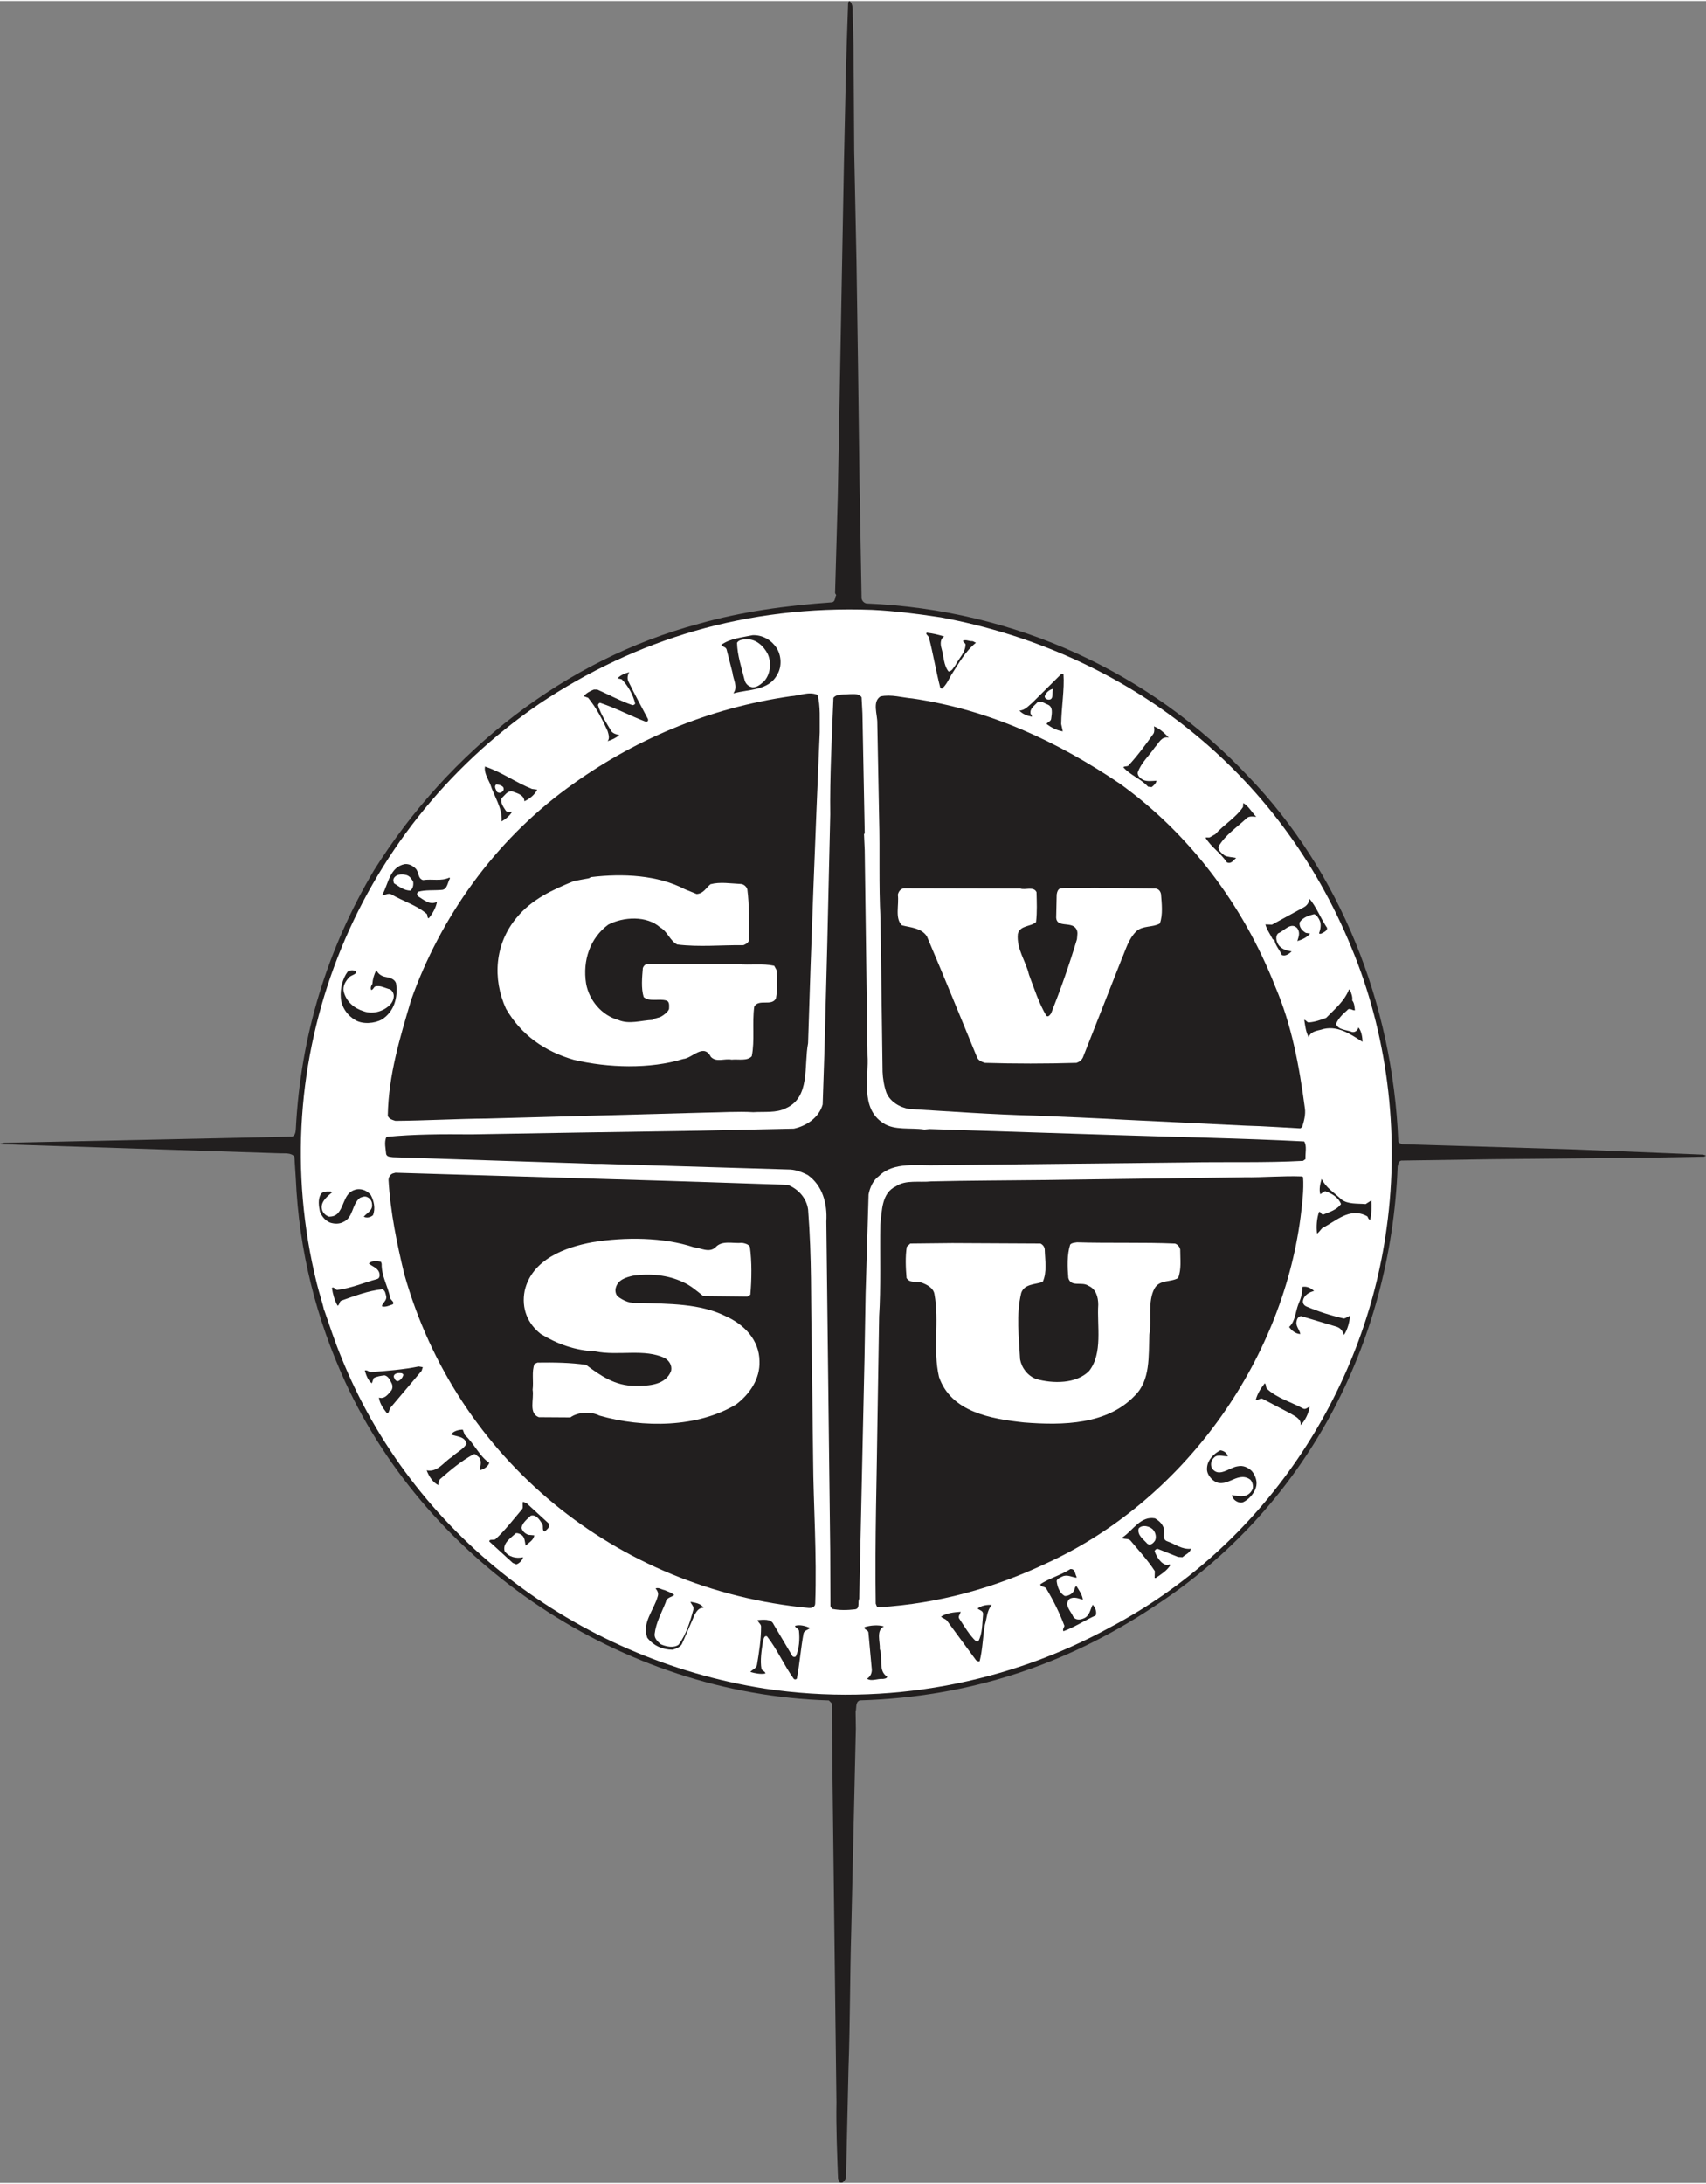 <svg enable-background="new 0 0 49.999 63.938" height="357.771" viewBox="0 0 49.999 63.938" width="279.508" xmlns="http://www.w3.org/2000/svg" xmlns:xlink="http://www.w3.org/1999/xlink"><rect x="0" y="0" width="49.999" height="63.938" fill="#808080" stroke="none"/><clipPath id="a"><path d="m0 0h49.999v63.93h-49.999z"/></clipPath><path clip-path="url(#a)" d="m24.989.308.026 1.004.02 3.086.067 3.247.047 3.179.041 3.247.061 3.434c.013.074.066.128.14.148 4.372.18 8.341 2.035 11.193 5.067 2.678 2.785 4.23 6.628 4.397 10.691.007.061.074.067.114.088l5.061.153 3.756.153.087.027-.054.033-1.506.027-4.713.047-2.658.04c-.087.021-.087.106-.106.174-.201 5.195-2.704 10.015-7.163 12.907-2.537 1.686-5.396 2.644-8.603 2.736-.134.055-.087.215-.12.33l.007.502-.135 5.924c-.04 1.346-.032 2.69-.08 4.01l-.073 3.213c-.014.061-.054.113-.107.154-.093.039-.1-.067-.127-.12-.027-.71-.06-1.5-.047-2.236l-.114-9.425-.02-2.263-.088-.088c-6.112-.18-11.729-4.022-14.171-9.324-.845-1.842-1.359-3.829-1.453-5.984l-.04-.623c-.087-.12-.269-.094-.422-.1l-8.166-.267c-.008-.021-.027-.008-.04-.014l.127-.027 8.435-.181c.087-.033.101-.127.107-.207.141-2.792.937-5.316 2.296-7.605 2.195-3.488 5.583-6.166 9.519-7.217 1.245-.354 2.559-.535 3.903-.629.106-.027.074-.154.121-.207l-.034-.061.08-2.845.181-9.813.061-2.785c.021-.596.033-1.136.061-1.861l.032-.047c.121.067.1.308.1.308" fill="#221f1f"/><path d="m27.573 18.061c5.462 1.018 9.914 4.505 12.036 9.68 1.024 2.457 1.426 5.369 1.031 8.207-.65 4.848-3.635 9.352-8.107 11.708-2.944 1.62-6.526 2.337-10.121 1.795-5.55-.871-10.343-4.539-12.425-9.747-.181-.436-.328-.896-.481-1.333h-.007c-.04-.207-.147-.515-.215-.796-1.619-6.547 1.071-13.241 6.514-16.977 2.839-1.901 6.105-2.892 9.761-2.758.689.034 1.351.121 2.014.221" fill="#fff"/><path d="m27.674 18.623c-.127.061-.114.235-.08.349.065.22.06.495.207.676.106-.014.141-.114.201-.188.101-.201.301-.375.295-.616-.027-.033-.055-.067-.081-.093.087-.054.181.013.281.006.04.007.066.034.107.047-.308.241-.516.623-.724.944-.08.141-.147.295-.274.402l-.047-.02c-.127-.489-.207-.991-.335-1.48-.013-.053-.12-.107-.06-.14.175.02.349.06.51.113" fill="#221f1f"/><path d="m22.76 18.958c.141.214.161.549.02.777-.247.475-.822.428-1.265.548h-.021c.142-.187-.007-.401-.026-.602l-.174-.683c-.026-.08-.134-.073-.154-.134.268-.187.596-.214.918-.281.3-.013.561.154.702.375" fill="#221f1f"/><path d="m22.499 19.132c.12.255.081.609-.114.81-.101.087-.2.174-.334.167-.114-.02-.201-.1-.229-.214-.087-.355-.214-.723-.221-1.091.061-.094.174-.094.281-.1.275-.014.503.201.617.428" fill="#fff"/><path d="m18.442 19.668c-.047.073-.066.18-.026.267.181.375.381.737.574 1.105.015.054-.013.08-.06.08-.441-.167-.87-.395-1.325-.549-.04-.02-.074.027-.08.061.086.281.247.522.395.769.047.061.147.094.234.108-.106.087-.221.14-.348.18.073-.08.026-.214 0-.301-.161-.355-.322-.663-.569-.971l-.128-.046c.067-.088.188-.154.295-.195h.101c.349.154.676.335 1.03.456.034.006.062-.021.081-.041-.061-.267-.208-.522-.395-.716-.041-.007-.081-.027-.127-.02.081-.1.22-.154.348-.187" fill="#221f1f"/><path d="m31.168 19.715c.033.468-.061.977-.067 1.472l.047.214c-.174-.026-.328-.107-.475-.214.02-.06.127-.073.134-.154.02-.147.067-.361-.114-.422-.087-.033-.181-.12-.288-.06-.093.101-.233.188-.201.335.021.027.04.054.04.087-.14-.027-.28-.08-.367-.181.168-.007.274-.147.382-.234l.85-.843z" fill="#221f1f"/><path d="m30.866 20.156c-.047.094.034.322-.134.315-.053 0-.114-.04-.114-.094.028-.107.142-.207.248-.221" fill="#fff"/><path d="m23.959 20.33c.093.322.06.75.066 1.098-.127 2.932-.255 6.232-.342 9.111-.127.656.074 1.593-.656 1.908-.273.141-.629.094-.95.114-.441-.027-.95.007-1.426.013l-6.38.174c-.877.007-1.781.06-2.684.067-.081-.027-.194-.053-.222-.154.021-1.191.361-2.296.684-3.387.856-2.417 2.436-4.639 4.572-6.206 1.928-1.419 4.143-2.349 6.554-2.697.261-.014.522-.148.784-.041" fill="#221f1f"/><path d="m25.251 20.404.025.469.067 3.514-.021.027.021.468.081 6.012c.047.609-.229 1.546.462 1.988.334.221.803.127 1.205.188l.154-.014 5.414.174c1.795.06 3.757.094 5.563.188.087.133.027.34.04.515l-.073.054c-1.098.061-2.275.025-3.388.047l-7.33.08c-.569.02-1.278-.113-1.714.321-.174.127-.261.335-.301.536l-.087 2.912-.033 1.92-.154 7.017c-.054.093.033.287-.121.308-.221.026-.455.033-.676-.014l-.047-.08-.006-1.613-.114-9.66c.033-.528-.114-1.051-.543-1.358-.16-.081-.321-.147-.508-.161l-5.523-.167h-.187l-5.938-.194c-.074-.014-.168 0-.201-.088-.013-.16-.066-.354.007-.508.811-.081 1.653-.081 2.497-.074l3.153-.053 3.507-.054 2.785-.06c.375-.081.737-.328.844-.71l.054-1.62.081-3.099.087-3.776c-.015-1.078.047-2.289.093-3.421.101-.127.308-.087.476-.107.127-.001.282-.021.349.093" fill="#221f1f"/><path d="m32.821 22.934c2.016 1.453 3.608 3.535 4.553 5.945.481 1.125.702 2.309.869 3.568.027.181-.026.375-.079.549l-.055.04c-.527-.027-1.063-.067-1.586-.08l-3.582-.174c-.85-.047-1.754-.087-2.63-.121-1.259-.033-2.431-.12-3.656-.194-.28-.04-.568-.214-.676-.475-.067-.188-.106-.422-.113-.616l-.061-4.492c-.053-.997-.013-1.961-.04-2.932l-.053-2.792c.006-.254-.154-.629.093-.783.315-.067.63.034.937.06 2.278.335 4.251 1.266 6.079 2.497" fill="#221f1f"/><path d="m34.254 21.582c-.221-.04-.287.161-.408.288-.174.255-.402.449-.502.736-.013.108.1.188.167.221.106.047.261.027.382.02 0 .067-.087.148-.141.188l-.107-.014c-.201-.227-.521-.334-.723-.569.034-.033.101-.02.141-.04.274-.294.509-.616.743-.944.033-.06.027-.147.013-.214.181.074.287.181.435.328" fill="#221f1f"/><path d="m15.591 23.088.153.021c-.073.153-.228.274-.375.341-.007-.194-.228-.241-.375-.295-.134 0-.207.128-.294.208-.041.147.066.268.127.368.048.047.12.027.181.027-.067.114-.188.214-.308.281.033-.388-.221-.729-.335-1.098-.073-.161-.181-.335-.153-.509.481.154.903.469 1.379.656" fill="#221f1f"/><path d="m14.74 23.028c.033.034.026.107-.007.127-.04.054-.12.061-.167.02-.026-.066-.101-.16-.02-.22.073.006.147.026.194.073" fill="#fff"/><path d="m36.817 23.905c-.1-.007-.221-.033-.301.06-.274.255-.609.476-.803.81-.021.121.106.208.174.262.1.053.227.046.341.073-.087.08-.154.188-.273.127-.182-.274-.449-.435-.623-.716.02-.027.094.007.134-.02l.153-.087c.241-.275.603-.482.811-.797l.007-.114c.147.081.247.262.38.402" fill="#221f1f"/><path d="m12.177 25.418c.106.1.06.295.221.341.261-.04.535.041.771-.073l.02.02c-.074.12-.074.335-.248.341-.228.02-.475-.006-.683.054-.047.04-.04.087-.014.127.175.107.355.281.563.167-.027.168-.134.355-.241.482-.053 0-.027-.093-.06-.127-.302-.261-.69-.368-1.031-.569-.087-.047-.174.007-.248.027l-.02-.02c.174-.315.214-.81.655-.897.126-.014.241.053.315.127" fill="#221f1f"/><path d="m12.109 25.806c.014.101-.007.201-.08.261-.188 0-.335-.12-.482-.214-.021-.06-.033-.12.014-.174.074-.094.229-.1.348-.067.1.027.154.114.2.194" fill="#fff"/><path d="m20.417 26.168c.2-.014.268-.174.408-.288.288-.074.576-.02.877-.007.095 0 .181.081.201.161.061.468.046.964.046 1.459.008.101-.093.141-.159.174-.65-.007-1.3.06-1.942-.02-.214-.107-.287-.388-.502-.502-.388-.348-1.071-.314-1.52-.08-.528.388-.757 1.044-.649 1.727.087.489.456.93.938 1.064.328.141.669.014 1.011 0 .073-.06.175-.053.255-.1s.193-.127.227-.221c0-.08.027-.221-.087-.248-.207-.06-.488.047-.656-.1-.08-.254-.046-.589-.025-.85.02-.061.066-.107.127-.121l2.671.007c.341.033.709-.027 1.051.047l.067.12c.025.268.033.576-.015.837-.127.241-.502 0-.636.241-.066.482.021.991-.073 1.453-.134.147-.388.08-.589.1-.221-.04-.441.087-.608-.08-.216-.415-.543.04-.812.06-.984.301-2.195.261-3.199.027-.856-.248-1.54-.717-1.995-1.5-.401-.883-.327-1.901.309-2.664.448-.549 1.063-.823 1.687-1.078l.436-.08.06-.034c.938-.113 1.955-.06 2.751.355z" fill="#fff"/><path d="m33.865 26.007c.095.014.142.074.161.161.021.268.061.609-.034.863-.207.121-.502.054-.688.228-.234.228-.308.535-.429.81l-1.139 2.892c-.04.08-.106.127-.187.154-.897.027-1.801.027-2.685 0-.101-.034-.2-.074-.234-.174-.482-1.172-.964-2.357-1.466-3.535-.167-.248-.469-.254-.729-.321-.215-.201-.081-.596-.121-.897.021-.094.074-.167.174-.188l3.414.007c.142.054.396-.074.476.107.007.288.021.576-.014.877-.161.141-.469.087-.534.348-.041.442.233.79.327 1.192.154.408.287.83.509 1.205.06.047.106-.027.141-.074.281-.709.535-1.432.756-2.169.007-.114.041-.227-.033-.321-.146-.201-.556-.014-.576-.308l.015-.683c.013-.074.033-.154.113-.181.348-.026.649 0 .983-.013z" fill="#fff"/><g fill="#221f1f"><path d="m38.866 27.118c.061.061.014.121-.054.161-.047.027-.12.08-.154.04.04-.107.067-.247.027-.355-.033-.08-.08-.167-.167-.207-.161.04-.335.094-.429.241-.021.147.081.248.181.308l.127.02c-.093.114-.241.181-.375.221.041-.141.087-.241 0-.375-.187-.201-.388.08-.562.147-.074.067-.061.188-.027.268.074.181.241.234.422.261-.066.067-.181.154-.288.107-.06-.146-.193-.281-.214-.435l-.053-.027c-.073-.147-.174-.281-.214-.435l.193.007.932-.509c.1-.054.153-.141.167-.248.187.215.32.549.488.81"/><path d="m11.307 28.598c.12.02.261.06.301.187.061.409-.054.83-.415 1.058-.214.12-.563.147-.776.02-.228-.127-.415-.382-.429-.663-.02-.254.047-.549.201-.756.061-.054.174-.047.241-.02.053.093-.134.114-.201.187-.101.114-.194.255-.154.422.08.294.302.482.582.569.256.094.55.013.737-.154.093-.08.14-.174.147-.288 0-.087-.048-.167-.114-.201-.142-.033-.281-.127-.436-.08-.047.033-.054.094-.113.1-.027-.06 0-.134.034-.174.013-.147.053-.288.119-.408.047.107.148.181.276.201"/><path d="m39.563 28.966c.034.1.087.214.067.321.066.074.066.188.08.288-.073.014-.16-.094-.228 0-.134.114-.261.241-.328.402.073.181.314.167.476.234.094.014.161-.053.181-.134.087.094.12.288.12.422-.361-.234-.763-.509-1.218-.355-.135.034-.315.06-.355.221-.087-.147-.106-.335-.134-.509.054 0 .074.074.134.074.182-.013.349-.074.509-.134.262-.268.529-.482.669-.83z"/><path d="m23.089 34.69c.313.127.548.388.595.722.114 1.487.074 2.584.107 4.05l.04 3.314c.007 1.199.113 2.792.061 4.177 0 .114-.107.142-.194.134-5.649-.535-10.322-4.363-11.849-9.779-.214-.885-.408-1.821-.462-2.758 0-.095.066-.188.154-.201l.047-.014 8.06.241z"/><path d="m38.19 34.461c.026.375-.026.791-.074 1.178-.562 4.285-3.454 8.302-7.424 10.13-1.525.723-3.166 1.19-4.934 1.298-.067.014-.073-.066-.093-.107-.027-1.848.032-3.715.053-5.461l.047-2.96c.054-.81.02-1.841.034-2.69.053-.402.033-.918.461-1.118.282-.194.689-.106 1.031-.142 1.098-.026 2.096-.026 3.18-.039l6.005-.082c.536.008 1.124-.045 1.667-.025z"/><path d="m39.314 35.118c.194.146.462.114.71.135l.167-.107c.015.174.007.388-.033.563-.073 0-.054-.095-.106-.107-.502-.262-.897.154-1.299.354-.055.054-.101.134-.154.16-.027-.2-.007-.448.06-.636.061 0 .055.081.121.081.188-.074.401-.142.522-.308-.074-.194-.269-.309-.455-.375-.06 0-.094.06-.154.086-.04-.146 0-.308.04-.447.14.273.355.387.581.601"/><path d="m10.864 34.984c.094.167.147.401.067.596-.067.06-.174.087-.261.048l-.007-.008c.1-.113.268-.181.24-.367 0-.088-.06-.168-.134-.201-.074-.041-.154-.008-.221.02-.241.188-.188.583-.495.71-.114.06-.261.054-.382.013-.141-.06-.241-.181-.294-.32-.034-.161-.062-.355.02-.502.061-.102.188-.088.301-.088.008.014.027.014.04.021-.161.134-.381.308-.288.549.04.08.102.134.188.167.114 0 .207-.027.281-.119.193-.242.167-.617.549-.684.162-.016.296.051.396.165"/></g><path d="m20.33 36.517c.207.02.448.174.636.007.194-.221.509-.107.784-.135.087.014.187.041.227.115.061.435.054.957.014 1.405l-.087.054-1.292-.014c-.188-.148-.382-.322-.609-.415-.421-.2-.95-.255-1.452-.181-.201.047-.436.113-.502.348-.027.087-.007.201.06.262.167.127.368.213.616.187.877.026 1.794.014 2.544.389.542.241.984.696.99 1.319.02.516-.287.964-.684 1.266-1.131.682-2.724.695-4.009.327-.248-.127-.63-.106-.85.054l-.924-.006c-.309-.115-.135-.529-.182-.805.033-.247-.034-.535.055-.756l.087-.04c.487-.007.97 0 1.425.067.409.307.856.621 1.433.614.415.007.904-.026 1.059-.44.032-.161-.055-.288-.175-.368-.596-.295-1.379-.062-2.042-.201-.596-.026-1.117-.215-1.6-.509-.388-.301-.576-.75-.475-1.266.207-.916 1.178-1.278 1.994-1.426.95-.154 2.075-.146 2.959.148" fill="#fff"/><path d="m34.435 36.41c.074.021.141.095.154.175 0 .295.04.575-.061.836-.214.127-.542.041-.689.301-.214.383-.08.938-.154 1.359-.026.629.034 1.34-.428 1.787-.804.844-2.089.877-3.247.784-.97-.106-2.135-.302-2.49-1.333-.187-.811.013-1.62-.134-2.43-.033-.18-.214-.274-.375-.334-.154-.041-.349.02-.442-.135-.025-.295-.04-.629.007-.916l.102-.095 1.23-.013 2.584.013c.067.027.121.095.127.175.008.314.074.662-.06.95-.221.08-.535.054-.629.321-.154.636-.067 1.292-.034 1.947.047.255.221.482.469.576.489.141 1.179.147 1.554-.234.408-.516.228-1.325.268-1.941 0-.228-.067-.462-.288-.556-.194-.134-.509.054-.589-.228-.027-.321-.04-.683.054-.978.046-.054.127-.054.2-.067.95.029 1.96-.004 2.871.036" fill="#fff"/><path d="m11.186 37.006c-.007.36.181.648.248.989.007.074.14.121.08.195-.1.033-.214.093-.321.06.006-.094.147-.166.127-.287-.02-.08-.026-.175-.113-.215-.423.047-.804.194-1.186.328-.087.02-.06.135-.127.154-.094-.161-.14-.348-.167-.521.067-.041.093.053.154.06.408-.048.783-.214 1.178-.321.087-.027.073-.148.047-.208-.054-.12-.193-.161-.295-.241.067-.094.241-.08.355-.054z" fill="#221f1f"/><path d="m38.512 37.801c-.134.027-.288.121-.321.262-.026.094.026.161.101.193.348.148.71.263 1.091.35.066-.007.121-.061.188-.081-.026.201-.073.396-.181.563-.04-.114-.094-.201-.221-.242l-1.031-.308c-.073-.007-.127.074-.134.134-.047.147.081.254.106.389-.127 0-.261-.102-.328-.208.182-.167.182-.435.269-.662.066-.154.127-.322.114-.509.118-.034.267.033.347.119" fill="#221f1f"/><path d="m12.357 40.139-.904 1.07c-.054.053-.039.16-.106.182-.107-.141-.221-.288-.241-.469.154.054.261-.082.348-.188.054-.054.061-.154.027-.222-.047-.092-.094-.213-.208-.24-.114.014-.221.027-.321.081l-.054.153c-.114-.086-.167-.24-.207-.375.067-.026.114.041.174.047.482-.039.957-.073 1.406-.166l.12.02z" fill="#221f1f"/><path d="m11.821 40.252c-.013.08-.08.16-.153.188-.08.007-.101-.066-.127-.121-.008-.073.06-.1.113-.113.068 0 .141-.014.167.046" fill="#fff"/><path d="m37.126 40.661c.295.281.723.395 1.077.59.074.026.121-.048.182-.055-.034.188-.127.395-.269.536.033-.187-.181-.269-.308-.349l-.79-.414c-.08-.055-.146.053-.214.02.047-.181.146-.335.261-.482.047.02.028.107.061.154" fill="#221f1f"/><path d="m13.623 42.02c.268.24.421.615.716.816-.027.101-.167.2-.281.215.02-.121.08-.295-.04-.396-.047-.021-.074-.101-.148-.067-.36.201-.655.448-.977.729-.027.054-.053.108-.04.175-.161-.074-.281-.255-.348-.436.328.066.502-.254.743-.395.134-.135.314-.208.422-.375-.027-.228-.288-.215-.449-.281.066-.101.221-.141.342-.141z" fill="#221f1f"/><path d="m35.987 42.642c-.127.014-.301-.073-.407.041-.088.079-.114.214-.055.321.208.273.502-.035.75-.067.161-.034.301.032.415.141.107.134.174.314.114.495-.054.167-.214.348-.382.421-.101.027-.207-.032-.261-.093-.027-.04-.061-.08-.054-.121.12.02.274.055.408.014.094-.033.167-.113.201-.207.02-.101-.021-.228-.094-.274-.382-.248-.724.354-1.099.006-.093-.093-.167-.207-.146-.354.02-.221.193-.395.388-.496.102.013.19.073.222.173" fill="#221f1f"/><path d="m16.093 44.624c.033.101-.067.16-.121.221-.107-.006-.026-.181-.093-.24-.067-.1-.161-.262-.322-.221-.107.1-.254.213-.274.36.033.101.101.161.201.201l.174.015c-.014.133-.153.213-.255.301-.02-.107-.02-.248-.12-.315-.047-.026-.1-.06-.167-.047-.153.147-.389.288-.328.522.113.168.328.228.543.181-.015.079-.114.188-.201.208l-.101-.04-.689-.63c0-.088.134-.021.187-.073.269-.248.529-.583.777-.877.04-.06-.007-.161.027-.214l.106.046z" fill="#221f1f"/><path d="m34.094 44.717c.073.141-.074.361.127.422.227.08.415.24.683.214-.026.121-.161.168-.248.248l-.127-.007-.589-.234c-.047-.014-.094.027-.101.066.061.168.188.383.375.408.026 0 .061-.046.087 0-.101.161-.261.262-.428.375h-.034l.007-.199c-.214-.33-.482-.616-.716-.898-.061-.061-.142-.04-.229-.061v-.032c.301-.201.529-.636.951-.556.108.067.195.141.242.254" fill="#221f1f"/><path d="m33.806 44.811c.06.074.094.201.047.301-.047.074-.134.161-.228.094-.107-.127-.302-.246-.254-.447.107-.13.355-.061.435.052" fill="#fff"/><path d="m31.55 46.17v.033c-.127-.014-.281-.107-.422-.033-.061.033-.141.054-.16.127.02.174.087.361.241.441.106 0 .22-.061.267-.16.027-.041.021-.121.074-.128.08.128.167.248.187.396-.12-.033-.267-.101-.395-.021-.167.175.047.362.114.522.066.101.2.094.302.047.18-.067.193-.268.267-.401.074.08.127.207.087.314-.313.141-.615.342-.943.462-.04-.047.02-.107.026-.16-.14-.369-.313-.725-.521-1.072-.033-.093-.194-.053-.182-.146.262-.174.597-.262.877-.442.148-.013.134.147.181.221" fill="#221f1f"/><path d="m19.761 46.706c-.073.066-.228.073-.247.207-.121.309-.288.596-.328.938-.014.127.093.227.18.301.148.067.375.12.523.013.227-.308.334-.669.435-1.037.014-.094-.066-.147-.087-.221.127.026.309.046.381.174-.127 0-.193.088-.254.194l-.382.877c-.053.087-.167.127-.267.16-.295 0-.557-.114-.744-.349-.167-.447.201-.816.308-1.225.027-.08-.013-.16-.066-.221.088-.04.175.033.261.047.099.041.2.075.287.142" fill="#221f1f"/><path d="m29.065 47c-.14.16-.14.381-.2.582-.061.342-.066.729-.153 1.064-.021.027-.087-.008-.107-.027l-.851-1.158c-.04-.053-.135-.072-.174-.119.16-.107.382-.129.575-.142-.013.074-.094.142-.033.214.147.221.295.477.482.65.013.013.046.006.066.006.128-.234.113-.521.141-.789.013-.113-.094-.121-.161-.175.102-.086.269-.119.415-.106" fill="#221f1f"/><path d="m22.673 47.569.543.917c.02.041.066.047.106.026.101-.221.12-.508.094-.756-.014-.073-.12-.086-.113-.146.146-.041.301.006.435.061-.047.066-.168.066-.188.166-.08.436-.114.885-.194 1.313-.013.04-.073.04-.094.014-.287-.402-.488-.871-.783-1.244-.094-.035-.1.1-.12.159-.04.261-.087.55-.04.804.033.054.107.061.113.127-.14.026-.308-.006-.441-.047.047-.066.181-.101.194-.207.06-.361.12-.736.12-1.125 0-.074-.1-.127-.1-.188.153-.008.395-.048.468.126" fill="#221f1f"/><path d="m25.906 47.629c-.24.121-.106.455-.121.662.102.269-.06.637.216.811-.008.054-.081.061-.128.066-.16-.013-.328.08-.463-.006.107-.066.161-.188.135-.328l-.094-1.031c-.014-.08-.141-.08-.113-.153.167-.054.4-.074.568-.021" fill="#221f1f"/></svg>